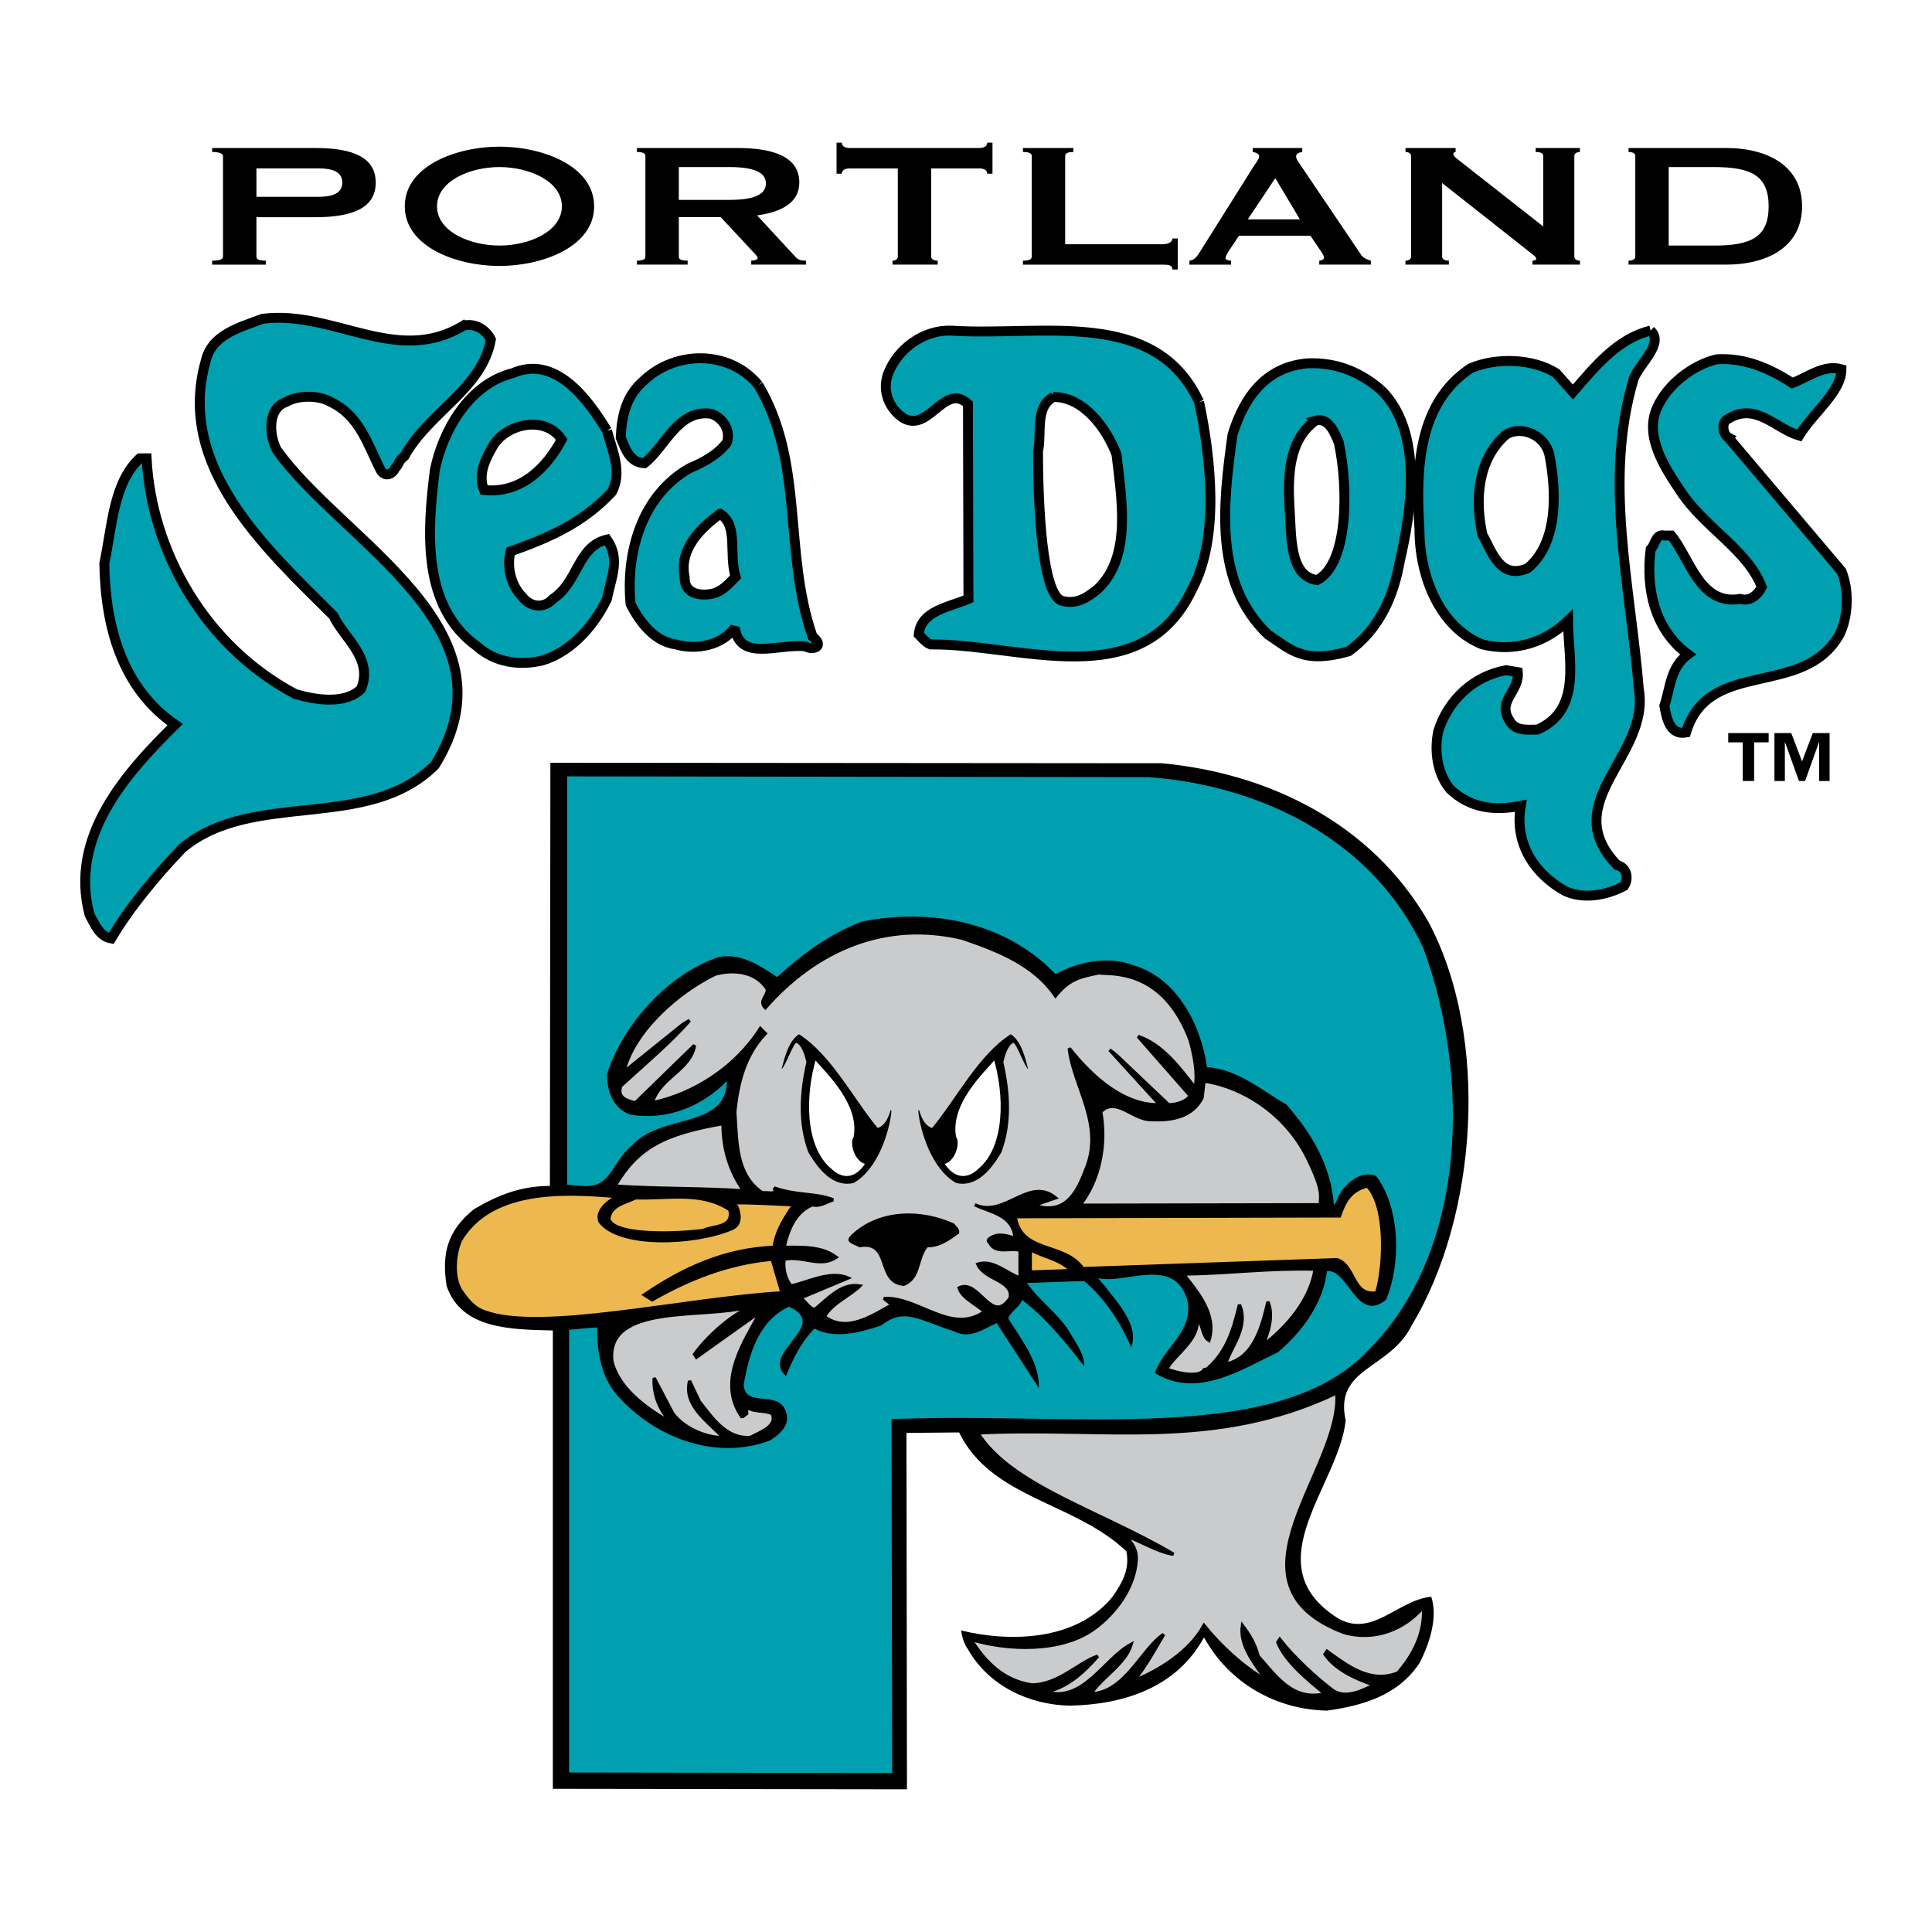<svg xmlns="http://www.w3.org/2000/svg" width="2500" height="2500" viewBox="0 0 192.756 192.756"><path fill-rule="evenodd" clip-rule="evenodd" fill="#fff" d="M0 0h192.756v192.756H0V0z"/><path d="M46.227 32.494c1.178-.296 2.258.395 2.748 1.382-.883 4.938-6.183 7.21-8.636 11.655-.601.432-.478.741-.908 1.173-.393.79-1.104.803-1.447.21-1.276-2.469-2.061-5.433-5.005-6.815-1.178-.691-3.239-.691-4.417 0-1.963.691-1.668 3.358-.981 4.741 6.478 9.186 24.339 17.778 15.801 31.507-6.771 6.717-18.156 2.37-25.222 8.297-2.453 2.568-5.202 5.827-7.066 8.988-1.178-.197-1.668-1.481-2.16-2.37-2.061-7.803 3.632-14.124 8.539-18.964-5.299-3.654-6.968-9.778-7.066-16.099.785-3.655.883-8 3.533-10.469h.687c.491 9.383 5.889 18.766 14.819 23.507 1.963.592 5.005 1.086 6.575-.494 1.276-3.062-1.767-5.136-2.748-7.31-6.87-6.814-15.702-14.914-12.758-25.383.589-2.667 3.336-3.358 5.692-4.247 7.066-.89 13.347 4.74 20.02.691zM172.434 43.654l11.287 13.334c.785 1.877.686 4.543-.197 6.321-3.631 6.42-13.051 2.271-15.311 9.778-1.666.296-1.963-1.581-2.158-2.667.59-1.777.59-3.852 2.355-5.136-3.336-2.469-4.221-6.519-3.729-10.47.49-.494.49-1.581 1.373-1.383h.688c1.865 2.272 2.846 7.012 6.869 6.321.98.296 1.768-.395 2.158-1.186-1.373-3.654-5.691-5.926-8.047-9.481-1.668-2.47-3.729-5.629-2.355-8.494.982-2.173 3.436-4.148 5.889-4.741 2.748-.197 5.299.889 7.559 2.371 1.568-.592 3.139-1.876 4.906-1.382 0 2.271-2.846 4.345-4.221 6.618-2.355-.692-4.318-3.358-7.066-1.68-.76.297-.528 1.605 0 1.877z" fill-rule="evenodd" clip-rule="evenodd" fill="#00a0b0" stroke="#000" stroke-width=".988" stroke-miterlimit="2.613"/><path d="M119.635 40.099c1.178 5.63 2.061 13.531-.686 18.667-5.006 10.667-17.273 5.432-26.106 5.531-.491-.198-.785-.592-1.178-.988.196-2.371 2.969-2.716 4.956-3.556l-.049-19.457c-2.454-2.272-4.024 3.357-6.771 1.185-1.276-1.086-1.767-2.667-1.178-4.247.981-2.469 3.533-4.346 6.281-4.247 9.03.593 20.315-2.37 24.731 7.112zm-14.524-.494c-1.891.987-1.154 3.654-1.547 5.432 0 5.333.393 14.445 2.43 14.914 1.473.396 2.551-.395 3.533-1.185 3.434-3.26 2.355-9.086 1.865-13.432-.982-2.569-3.238-5.729-6.281-5.729z" fill-rule="evenodd" clip-rule="evenodd" fill="#00a0b0"/><path d="M119.635 40.099c1.178 5.63 2.062 13.531-.686 18.667-5.006 10.667-17.273 5.433-26.106 5.531-.491-.198-.785-.592-1.177-.988.196-2.371 2.969-2.716 4.956-3.556l-.049-19.457c-2.454-2.272-4.024 3.357-6.771 1.185-1.276-1.086-1.767-2.667-1.178-4.247.981-2.469 3.533-4.346 6.281-4.247 9.029.593 20.314-2.37 24.73 7.112m-14.524-.494c-1.891.987-1.154 3.654-1.547 5.432 0 5.333.393 14.445 2.43 14.914 1.473.396 2.551-.395 3.533-1.185 3.434-3.26 2.355-9.086 1.865-13.432-.982-2.569-3.238-5.729-6.281-5.729z" fill="none" stroke="#000" stroke-width=".988" stroke-miterlimit="2.613"/><path d="M137.791 38.913c4.221 4.149 3.043 12.05 1.865 17.087-.59 3.358-1.963 6.716-5.104 8.988-4.588 1.285-5.791-.197-8.049-1.679-5.396-5.136-4.514-12.938-3.531-19.951 1.227-4 3.531-6.815 7.557-7.111 2.846-.099 5.201.889 7.262 2.666zm-6.574 3.062c-2.65 1.976-2.75 5.433-2.553 8.791.195 2.667-.049 6.741 2.748 7.111 3.092-1.605 3.141-9.087 2.158-13.729-.39-.889-.98-2.568-2.353-2.173z" fill-rule="evenodd" clip-rule="evenodd" fill="#00a0b0"/><path d="M137.791 38.913c4.221 4.149 3.043 12.05 1.865 17.087-.59 3.358-1.963 6.716-5.104 8.988-4.588 1.285-5.791-.197-8.049-1.679-5.396-5.136-4.514-12.938-3.531-19.951 1.227-4 3.531-6.815 7.557-7.111 2.846-.099 5.201.889 7.262 2.666m-6.574 3.062c-2.65 1.976-2.75 5.433-2.553 8.791.195 2.667-.049 6.741 2.748 7.111 3.092-1.605 3.141-9.087 2.158-13.729-.39-.889-.98-2.568-2.353-2.173z" fill="none" stroke="#000" stroke-width=".988" stroke-miterlimit="2.613"/><path d="M60.556 42.963c.491 1.876 1.57 4.148.491 6.124-2.944 3.161-6.478 4.642-10.108 5.926-.393 1.481 0 3.358 1.177 4.543.81 1.038 2.16 1.186 3.042.198 2.552-1.679 2.454-5.235 5.398-5.926 1.374 1.976.392 3.852 0 5.926-1.276 2.667-3.533 5.234-6.379 6.123-2.355.593-4.809.198-6.575-1.382-5.496-3.951-5.005-11.358-4.22-17.581.785-3.951 3.435-8.593 7.753-9.68 4.318-1.877 7.556 2.667 9.421 5.729zM49.27 44.345c-.687 1.186-1.668 2.864-.981 4.544 3.73.395 6.281-2.272 7.753-5.038-1.571-2.37-5.3-1.679-6.772.494z" fill-rule="evenodd" clip-rule="evenodd" fill="#00a0b0"/><path d="M60.556 42.963c.491 1.876 1.57 4.148.491 6.124-2.944 3.161-6.478 4.642-10.108 5.926-.393 1.481 0 3.358 1.177 4.543.81 1.038 2.16 1.186 3.042.198 2.552-1.679 2.454-5.235 5.398-5.926 1.374 1.976.392 3.852 0 5.926-1.276 2.667-3.533 5.234-6.379 6.123-2.355.593-4.809.198-6.575-1.382-5.496-3.951-5.005-11.358-4.22-17.581.785-3.951 3.435-8.593 7.753-9.68 4.318-1.877 7.556 2.667 9.421 5.729M49.27 44.345c-.687 1.186-1.668 2.864-.981 4.544 3.73.395 6.281-2.272 7.753-5.038-1.571-2.37-5.3-1.679-6.772.494z" fill="none" stroke="#000" stroke-width=".988" stroke-miterlimit="2.613"/><path d="M164.682 32.987c1.35 1.247-.982 3.161-1.67 4.741-3.041 10.173-.391 20.346.492 31.014 1.178 6.716-8.244 11.259-2.16 17.581.982.198 1.178 1.382.688 2.074-1.668.889-4.023 1.382-5.889.494-2.846-1.581-5.104-4.543-4.416-8.494-2.551.494-5.004.296-7.066-1.68-1.275-1.58-1.57-3.752-1.176-5.728.98-3.161 3.531-5.531 6.77-6.124l1.178.197c.197 1.877-2.061 2.864-.883 4.741.59 1.185 1.768.987 2.846.987 4.514-1.975 3.043-7.111 3.043-10.864-2.258 2.173-5.299 3.16-8.537 2.371-4.223-1.679-6.281-6.716-6.281-11.458-.393-6.223-.098-12.642 5.104-16.099 2.551-1.086 6.182-.988 8.537.494l1.668 1.877c2.158-2.469 4.414-5.334 7.752-6.124zm-14.428 10.371c-2.846 2.469-3.115 6.494-2.354 9.976.955 1.704 1.766 4.543 4.514 3.358 3.141-2.568 2.846-7.901 2.158-11.358-.49-1.976-2.771-2.89-4.318-1.976z" fill-rule="evenodd" clip-rule="evenodd" fill="#00a0b0"/><path d="M164.682 32.987c1.35 1.247-.982 3.161-1.67 4.741-3.041 10.173-.391 20.346.492 31.014 1.178 6.716-8.244 11.259-2.16 17.581.982.198 1.178 1.382.688 2.074-1.668.889-4.023 1.382-5.889.494-2.846-1.581-5.104-4.543-4.416-8.494-2.551.494-5.004.296-7.066-1.68-1.275-1.58-1.57-3.752-1.176-5.728.98-3.161 3.531-5.531 6.77-6.124l1.178.197c.197 1.877-2.061 2.864-.883 4.741.59 1.185 1.768.987 2.846.987 4.514-1.975 3.043-7.111 3.043-10.864-2.258 2.173-5.299 3.16-8.537 2.371-4.223-1.679-6.281-6.716-6.281-11.458-.395-6.223-.098-12.642 5.104-16.099 2.551-1.086 6.182-.988 8.537.494l1.668 1.877c2.158-2.469 4.414-5.334 7.752-6.124m-14.428 10.371c-2.846 2.469-3.115 6.494-2.354 9.976.955 1.704 1.766 4.543 4.514 3.358 3.141-2.568 2.846-7.901 2.158-11.358-.49-1.976-2.771-2.89-4.318-1.976z" fill="none" stroke="#000" stroke-width=".988" stroke-miterlimit="2.613"/><path d="M75.668 38.419c4.613 7.803 2.454 16.593 5.398 25.087 1.3 1.037-.049 1.408-.687.987-2.674-.321-6.575 1.581-7.065-1.876-1.276 1.777-3.828 2.271-5.889 1.679-2.159-.296-3.631-2.272-4.515-4.049-.49-5.235 1.178-10.865 5.889-13.532 1.374-.593 2.748-1.284 3.729-2.568.392-1.21-.393-2.47-1.57-2.864-3.337-.494-4.613 3.358-6.673 4.938-1.472-.099-1.865-1.383-2.356-2.568.099-2.271.589-4.247 2.356-5.728 3.14-2.963 8.513-3.011 11.383.494zm-3.827 12.84c-1.864 1.383-4.121 3.457-3.533 6.321-.049 1.654 1.472 1.876 2.65 1.679 1.079-.197 1.742-1.012 2.429-1.704-.711-2.394.32-5.11-1.546-6.296z" fill-rule="evenodd" clip-rule="evenodd" fill="#00a0b0"/><path d="M75.668 38.419c4.613 7.803 2.454 16.593 5.398 25.087 1.3 1.037-.049 1.408-.687.987-2.674-.321-6.575 1.581-7.065-1.876-1.276 1.777-3.828 2.271-5.889 1.679-2.159-.296-3.631-2.272-4.515-4.049-.49-5.235 1.178-10.865 5.889-13.532 1.374-.593 2.748-1.284 3.729-2.568.392-1.21-.393-2.47-1.57-2.864-3.337-.494-4.613 3.358-6.673 4.938-1.472-.099-1.865-1.383-2.356-2.568.099-2.271.589-4.247 2.356-5.728 3.14-2.963 8.513-3.011 11.383.494m-3.827 12.84c-1.864 1.382-4.121 3.457-3.533 6.321-.049 1.654 1.472 1.876 2.65 1.679 1.079-.197 1.742-1.012 2.429-1.704-.711-2.394.32-5.11-1.546-6.296z" fill="none" stroke="#000" stroke-width=".988" stroke-miterlimit="2.613"/><path d="M115.906 76.149c10.598.988 20.902 5.927 26.596 15.803 6.184 11.556 4.906 29.433-1.668 40.298-2.16 4.395-7.754 4.148-6.576 9.48-.688 6.42-8.93 14.125-1.178 19.459 3.631 2.566 6.281-1.58 9.717-1.877.688 2.072-.197 4.74-1.178 6.617-2.16 3.26-5.693 4.246-9.227 4.74-5.004-.098-9.715-2.666-12.268-7.309-2.746 5.037-8.045 6.717-13.443 6.814-4.025-.098-8.047-1.975-10.109-5.629-.393-.494-.589-1.285-.687-1.877 4.808 1.186 11.481 1.086 15.112-3.357.885-1.285 1.768-2.666 1.375-4.543-5.201-4.939-13.445-5.236-16.684-11.854l-5.25.049.049 35.557-35.33-.049v-45.73c-4.122-.098-9.127-.098-10.599-4.443-.49-3.16.024-5.48 2.724-7.654 2.355-1.385 4.637-2.322 7.581-2.322l.05-42.222 60.993.049z" fill-rule="evenodd" clip-rule="evenodd" fill="#fff" stroke="#fff" stroke-width="3.951" stroke-miterlimit="2.613"/><path d="M115.906 76.149c10.598.988 20.902 5.926 26.596 15.803 6.184 11.556 4.906 29.433-1.668 40.298-2.16 4.395-7.754 4.148-6.576 9.48-.688 6.42-8.93 14.125-1.178 19.459 3.631 2.566 6.281-1.58 9.717-1.877.688 2.072-.197 4.74-1.178 6.617-2.16 3.26-5.693 4.246-9.227 4.74-5.004-.098-9.715-2.666-12.268-7.309-2.746 5.037-8.045 6.717-13.443 6.814-4.025-.098-8.047-1.975-10.109-5.629-.393-.494-.589-1.285-.687-1.877 4.808 1.186 11.481 1.086 15.112-3.357.885-1.285 1.768-2.666 1.375-4.543-5.201-4.939-13.445-5.236-16.684-11.854l-5.25.049.049 35.557-35.33-.049v-45.73c-4.122-.098-9.127-.098-10.599-4.443-.49-3.16.024-5.48 2.724-7.654 2.355-1.385 4.637-2.322 7.581-2.322l.05-42.222 60.993.049z" fill-rule="evenodd" clip-rule="evenodd"/><path d="M114.533 77.532c11.188.79 22.473 6.222 27.479 17.087 4.611 12.444 4.514 30.026-5.398 40-8.98 9.682-29.098 6.225-47.671 6.965l.074 35.309-32.239-.049v-44.162c1.08-.1 1.546-.172 2.797-.248 0 2.568.393 4.852 1.962 6.729 3.729 4.248 9.814 6.619 15.31 4.543.883-.592 2.061-1.48 1.57-2.861-.786-2.273-4.024-.297-4.22-2.668.49-2.963 1.472-6.42 4.515-7.803 4.22 1.877-2.944 4.543-.294 6.912.687-1.678 1.472-3.355 2.846-4.738 1.963 1.086 4.564.395 6.625-.297 2.331-1.777 3.496-.666 7.373.605 1.459.766 2.894-.262 4.171-.854l4.207 6.471c.098-2.471-1.668-4.742-3.043-6.914.098-.592 1.178-1.186 1.375-1.877 2.453 1.877 4.514 4.445 6.184 6.617.098-1.186-.982-2.568-1.67-3.752-1.08-1.58-3.043-3.062-4.023-4.545l5.693-.197c2.158 1.777 3.729 4.346 4.709 6.619.785-2.174-1.275-4.348-2.648-6.125l-.688-.789c2.648.689 7.557-2.273 8.932 2.172.686 3.16-2.455 4.84-3.24 7.309 4.221 2.568 8.537-.297 12.268-2.074 2.355-1.975 4.516-4.84 4.906-8.1 2.16-.197 2.945 5.236 5.889 2.865 1.473-3.457 1.473-9.086-.98-12.346-1.57-.691-3.338.889-3.926 2.371 0 .195-.195.395-.295.494-.295-3.854-2.135-7.014-4.711-9.977-2.551-1.482-4.906-3.557-7.949-3.754-.588-4.148-2.943-8.889-7.359-10.173-2.553-.988-5.594-.297-7.754.89-5.004-5.235-12.463-6.619-19.333-5.235-3.14 1.185-5.985 3.259-8.439 5.53-1.767-1.185-3.729-2.469-5.888-1.975-5.005 1.68-9.52 6.717-11.09 11.655 0 1.68.589 3.457 2.355 4.049 3.631.594 7.066-.789 9.618-3.357-.099 4.84-6.539 3.174-9.483 6.432-2.146 1.742-1.963 4.273-4.981 4.037l-1.484-.123V77.458l57.948.074z" fill-rule="evenodd" clip-rule="evenodd" fill="#00a0b0"/><path d="M98.732 123.953c.564 1.211 2.061.492 3.041.789v2.768c-1.373-.494-2.748-1.877-4.219-1.383.686 1.578 3.533 1.578 3.238 3.357-1.865 2.863-3.141-1.975-5.104-.988.294.988 1.668 1.58 2.551 2.369-3.336 2.371-6.611-1.504-10.046-1.318l.822.629c-1.963 1.086-4.515 2.865-6.771 1.184.784-1.381 2.551-2.072 3.533-3.061-1.864-.297-3.141 1.283-4.515 2.371-.588-.197-.883-.791-1.374-1.186l4.71-1.975c-1.766-.791-4.122.492-5.692.789-.589-.789-.785-1.68-.687-2.666 1.864-.396 3.631.889 5.202-.199-1.473-1.086-3.337-.988-5.202-.988.392-1.678 1.08-3.555 2.846-4.244.786.195 1.375-.299 2.061-.494-1.766-.693-3.729-.396-5.889-1.186.393.789-.588.395-1.177.492-2.65-1.777-2.552-5.037-2.748-8.098.294-2.865.981-5.631 3.042-7.803l-.491-.494c-2.454 3.852-6.575 6.52-10.795 7.408.785-2.568 3.827-3.26 4.22-5.729l-5.889 5.729c-.883-.199-1.865-.494-1.472-1.68 2.159-1.977 5.202-4.568 6.87-6.543l-.687.42-5.888 4.74c.981-4.049 5.299-7.902 9.126-9.777 1.865-.494 4.024-.297 5.202 1.48.098.691-.884 1.186-.196 1.877 5.104-5.828 12.071-8.791 19.726-6.914 3.436 1.185 7.066 2.568 9.225 5.729 1.375-1.68 2.381-1.9 4.342-2.297.934.199 6.332-.666 9.104 6.742.393 1.48.785 3.258.49 4.74-1.668-2.174-3.336-4.346-5.691-5.137l5.201 5.928c-.393.592-1.373.889-2.158.889l-5.201-4.939-.688-.543 5.004 5.482c-3.533.098-6.672-2.668-9.027-5.631.391 3.754 3.533 7.605 1.668 12.051-.785 2.074-1.865 4.445-4.711 3.752h-.883l2.551-.889c-2.65-2.172-5.104 2.076-8.047.693 1.668.787 3.828.986 4.023 3.357-.59-.199-1.178-.396-1.865-.297-.366.114-1.103.423-.685.694z" fill-rule="evenodd" clip-rule="evenodd" fill="#cacbcd" stroke="#000" stroke-width=".329" stroke-miterlimit="2.613"/><path d="M130.652 115.953c1.275 2.668 1.152 3.285 1.055 4.248l-23.971.047c1.963-2.469 2.674-6.072 2.084-9.332 1.572-1.58 3.24.889 5.104.789 2.062.1 4.025-.295 5.006-2.172l.195-1.68c4.416.692 8.564 3.754 10.527 8.1zM72.136 112.102c0 2.568.687 4.74 2.061 6.715-4.22-.295-8.624-.186-12.844-.48 2.257-3.853 4.882-5.21 10.783-6.235z" fill-rule="evenodd" clip-rule="evenodd" fill="#cacbcd" stroke="#000" stroke-width=".329" stroke-miterlimit="2.613"/><path d="M133.645 121.311l-32.361.074c.588 3.754 4.883 2.52 6.748 5.186l25.367-.891c1.842.596 1.473 3.682 3.951 3.311.828-2.754 1.02-8.703-.932-10.668-1.67.421-2.283 1.532-2.773 2.988zM61.598 119.385c.019-.014-2.294 1.088-1.729 2.494 1.889 2.543 9.373 2.297 13.151.691.883-.395.822-1.297.491-2.174l-.491-.395c2.025-.027 3.889.1 6.182.199-.883 1.281-1.766 2.664-1.963 4.244-4.906.199-9.028 2.076-12.954 4.742l.785.494c3.631-2.074 7.557-3.654 11.973-4.049l.981 3.357c-9.912.592-24.118 4.014-29.736 1.875-1.079-.393-1.668-1.184-2.355-2.172-.785-1.383-.589-3.555 0-4.938 3.042-5.132 10.268-4.862 15.665-4.368z" fill-rule="evenodd" clip-rule="evenodd" fill="#ecb84f" stroke="#000" stroke-width=".329" stroke-miterlimit="2.613"/><path d="M72.823 120.693c.393 1.877-1.619 1.568-2.649 2.074-3.207.402-9.085.494-9.434-1.184.197-1.383 1.681-1.582 2.662-2.076 3.386.1 6.575-.691 9.421 1.186z" fill-rule="evenodd" clip-rule="evenodd" fill="#ecb84f" stroke="#000" stroke-width=".329" stroke-miterlimit="2.613"/><path d="M95.689 123.064c-.981.691-1.865 1.381-3.141 1.381-.981 1.188-.588 3.162-2.355 3.854-2.952-.199-1.329-4.436-4.417-3.854-1.018-.455-1.57-.592-.687-1.381 2.748-2.469 6.87-2.469 10.108-.988.198.297.591.494.492.988z" fill-rule="evenodd" clip-rule="evenodd"/><path d="M106.484 126.619l-3.533.125v-1.805c1.178.594 2.453.791 3.533 1.68z" fill-rule="evenodd" clip-rule="evenodd" fill="#ecb84f"/><path d="M120.42 136.596c2.062-1.779 2.65-4.049 3.24-6.42.98 2.271-.982 4.346-1.375 5.926 2.846-.592 3.631-3.754 4.219-6.223.59 1.48 0 3.062-.49 4.346 2.453-1.877 4.711-4.543 5.203-7.605-5.178-.098-7.877.396-13.152.494 1.473 1.877 3.338 4.049 2.553 6.617-.688-.395-.59-1.678-1.178-2.172.195 2.172-2.16 3.457-3.043 5.037 1.055.42 3.264.914 3.754.049l.269-.049zM74.884 130.373c-1.963.889-4.22 2.863-5.594 4.74l.196.297 6.379-4.545c-1.374 2.668-4.417 6.816-1.865 10.471.196 0 .294-.197.491-.297v-.689c.687.592 1.766.295 2.552.689.588 1.285-1.276 1.877-2.159 2.371-2.454.197-3.828-1.975-5.104-3.555l-.981-2.076c-.589 2.471 1.767 3.951 3.337 5.631-1.276.1-3.729-.691-5.005-2.371l-1.865-3.555c-.098 1.482.491 3.359 1.865 4.543-2.355-1.285-5.398-3.357-6.085-6.223-.638-5.889 9.36-4.16 13.641-5.432h.197v.001zM134.062 162.867c3.041.889 6.084-.295 7.949-2.568.195 2.568-.982 4.84-2.553 6.617-2.748 1.088-5.004-.689-7.066-2.172l-.195.297c.982 1.482 3.043 2.469 4.906 3.062-1.178.592-2.943 1.48-4.219.494-1.668-1.285-3.73-3.162-5.203-5.039l-.195.297c.785 1.975 3.141 3.852 4.711 5.137-3.238.789-4.906-1.779-6.674-3.754-.295-1.186-.883-2.172-1.57-3.062-.293 1.977 1.178 3.754 2.355 5.434-2.158-1.188-4.611-3.457-6.184-5.434-1.471 2.668-4.514 4.543-7.262 5.629.688-.295 2.258-3.061 3.238-4.738-2.158 1.381-3.826 5.826-7.262 5.926 1.08-1.68 3.436-2.963 4.023-4.939-2.648 1.383-4.809 5.928-8.537 4.74 2.061-.395 3.729-1.877 5.201-3.555-1.865.592-3.926 2.865-6.576 2.865-2.748-.396-4.611-2.174-6.084-4.545 3.534 1.088 9.127 1.383 12.463-1.186 1.963-1.48 3.828-3.951 4.025-6.617.098-1.086-.395-1.877-1.18-2.566 1.375.393 3.338 1.678 4.908 1.875-7.361-4.344-16.193-6.814-19.529-12.1 12.66-.641 23.578 1.828 35.82-3.998.591 7.603-11.97 19.06.69 23.9z" fill-rule="evenodd" clip-rule="evenodd" fill="#cacbcd" stroke="#000" stroke-width=".329" stroke-miterlimit="2.613"/><path d="M26.519 26.403h-5.352v-.398c.76 0 1.082-.133 1.082-.398V15.562c0-.266-.438-.398-1.082-.398v-.398h10.295c3.743 0 6.024.929 6.024 3.452 0 2.521-2.282 3.451-6.024 3.451h-5.879v3.938c0 .266.263.398.936.398v.398zm-.936-6.77h6.229c1.286 0 2.339-.31 2.339-1.416 0-1.107-1.053-1.417-2.339-1.417h-6.229v2.833zM59.277 20.584c0 4.048-5.177 5.951-9.446 5.951s-9.446-1.903-9.446-5.951c0-4.049 5.177-5.952 9.446-5.952s9.446 1.903 9.446 5.952zm-15.676 0c0 2.499 3.247 3.915 6.229 3.915 2.983 0 6.229-1.416 6.229-3.915 0-2.5-3.246-3.916-6.229-3.916-2.982 0-6.229 1.416-6.229 3.916zM63.545 14.765h10.002c3.744 0 6.2.929 6.2 3.452 0 1.924-1.637 2.919-4.211 3.273l3.89 4.204c.263.287.673.31.994.31v.398h-5.469v-.398c.351 0 .643-.11.643-.244 0-.155-.175-.332-.467-.641l-3.217-3.452h-4.182v3.938c0 .266.205.398.877.398v.398h-5.06v-.398c.584 0 .848-.133.848-.398V15.562c0-.266-.264-.398-.848-.398v-.399zm4.182 5.177h5.06c2.807 0 3.626-.708 3.626-1.637s-.819-1.637-3.626-1.637h-5.06v3.274zM92.908 25.606c0 .266.264.398.644.398v.398h-4.504v-.398c.263 0 .526-.133.526-.398v-8.805h-4.825c-.351 0-.761.133-.761.531h-.526v-3.098h.526c0 .398.41.531.761.531h12.986c.35 0 .76-.133.76-.531h.525v3.098h-.525c0-.398-.41-.531-.76-.531h-4.827v8.805zM116.975 26.889c0-.442-.408-.486-.994-.486h-13.92v-.398c.613 0 .877-.133.877-.398V15.562c0-.266-.264-.398-.877-.398v-.398h5.029v.398c-.557 0-.818.133-.818.398v8.805h9.709c.586 0 .994-.221.994-.575h.527v3.097h-.527zM118.668 26.403v-.398c.498-.044.762-.42 1.025-.841l5.41-8.606c.262-.376.525-.73.525-.951 0-.288-.352-.398-.643-.443v-.398h4.941v.398c-.262.044-.613.133-.613.443 0 .221.146.442.41.818l6.082 9.004c.205.31.527.442.965.575v.398h-5.146v-.398c.146 0 .467-.089.467-.266 0-.133-.057-.332-.234-.575l-1.109-1.637h-7.137l-1.053 1.57c-.176.288-.291.531-.291.664s.262.244.555.244v.398h-4.154v.001zm5.82-4.514h5.205l-2.455-4.115-2.75 4.115zM140.225 26.403v-.398c.293 0 .557-.133.557-.398V15.562c0-.266-.264-.398-.557-.398v-.398h5.002v.398c-.117 0-.234.066-.234.221 0 .133.176.31.584.619l8.395 6.593v-7.035c0-.266-.264-.398-.76-.398v-.398h4.416v.398c-.293 0-.557.133-.557.398v10.044c0 .266.264.398.557.398v.398h-4.738v-.398c.205 0 .381-.066.381-.199 0-.11-.146-.265-.469-.509l-8.92-7.035v7.345c0 .266.264.398.672.398v.398h-4.329v.001zM162.479 14.765h9.711c4.27 0 7.604 1.859 7.604 5.819 0 3.959-3.334 5.818-7.604 5.818h-9.711v-.398c.41 0 .674-.133.674-.398V15.562c0-.266-.264-.398-.674-.398v-.399zm4.007 9.735h4.533c3.684 0 5.439-.841 5.439-3.915 0-3.076-1.756-3.916-5.439-3.916h-4.533V24.5zM91.616 110.865c.197 1.977 1.325 5.779 3.779 7.162 2.16.494 3.63-1.58 4.515-3.062 1.078-2.863.883-6.025.195-8.988.098-.494.418-1.678.982-1.926.293-.061 1.131 2.373 1.496 2.617-.295-1.086-.662-2.789-1.742-3.48-3.238 2.074-5.398 6.395-7.851 9.357-.81-.283-1.117-1.209-1.3-1.826l-.074.146z" fill-rule="evenodd" clip-rule="evenodd"/><path d="M95.272 113.482c-.638-3.381 2.796-6.529 3.974-7.926 1.08 3.557 1.215 8.865-1.568 11.162-.59.592-2.185 1.594-3.632-.691 1.079-.06 1.68-2 1.226-2.545z" fill-rule="evenodd" clip-rule="evenodd" fill="#fff" stroke="#000" stroke-width=".247" stroke-linecap="square" stroke-miterlimit="2.613"/><path d="M88.942 110.865c-.196 1.977-1.325 5.779-3.779 7.162-2.159.494-3.631-1.58-4.514-3.062-1.08-2.863-.883-6.025-.196-8.988-.098-.494-.417-1.678-.981-1.926-.294-.061-1.131 2.373-1.497 2.617.295-1.086.663-2.789 1.742-3.48 3.239 2.074 5.397 6.395 7.851 9.357.81-.283 1.117-1.209 1.301-1.826l.073.146z" fill-rule="evenodd" clip-rule="evenodd"/><path d="M85.287 113.482c.638-3.381-2.797-6.529-3.975-7.926-1.079 3.557-1.214 8.865 1.57 11.162.589.592 2.184 1.594 3.631-.691-1.079-.06-1.68-2-1.226-2.545z" fill-rule="evenodd" clip-rule="evenodd" fill="#fff" stroke="#000" stroke-width=".247" stroke-linecap="square" stroke-miterlimit="2.613"/><path d="M182.537 77.922h-1.039v-3.857h-.023l-1.381 3.857h-.613l-1.383-3.857h-.021v3.857h-1.041V73.14h1.678l1.074 2.825 1.074-2.825h1.676v4.782h-.001zm-6.078-3.857h-1.449v3.857h-1.135v-3.857h-1.449v-.924h4.033v.924z" fill-rule="evenodd" clip-rule="evenodd"/></svg>
